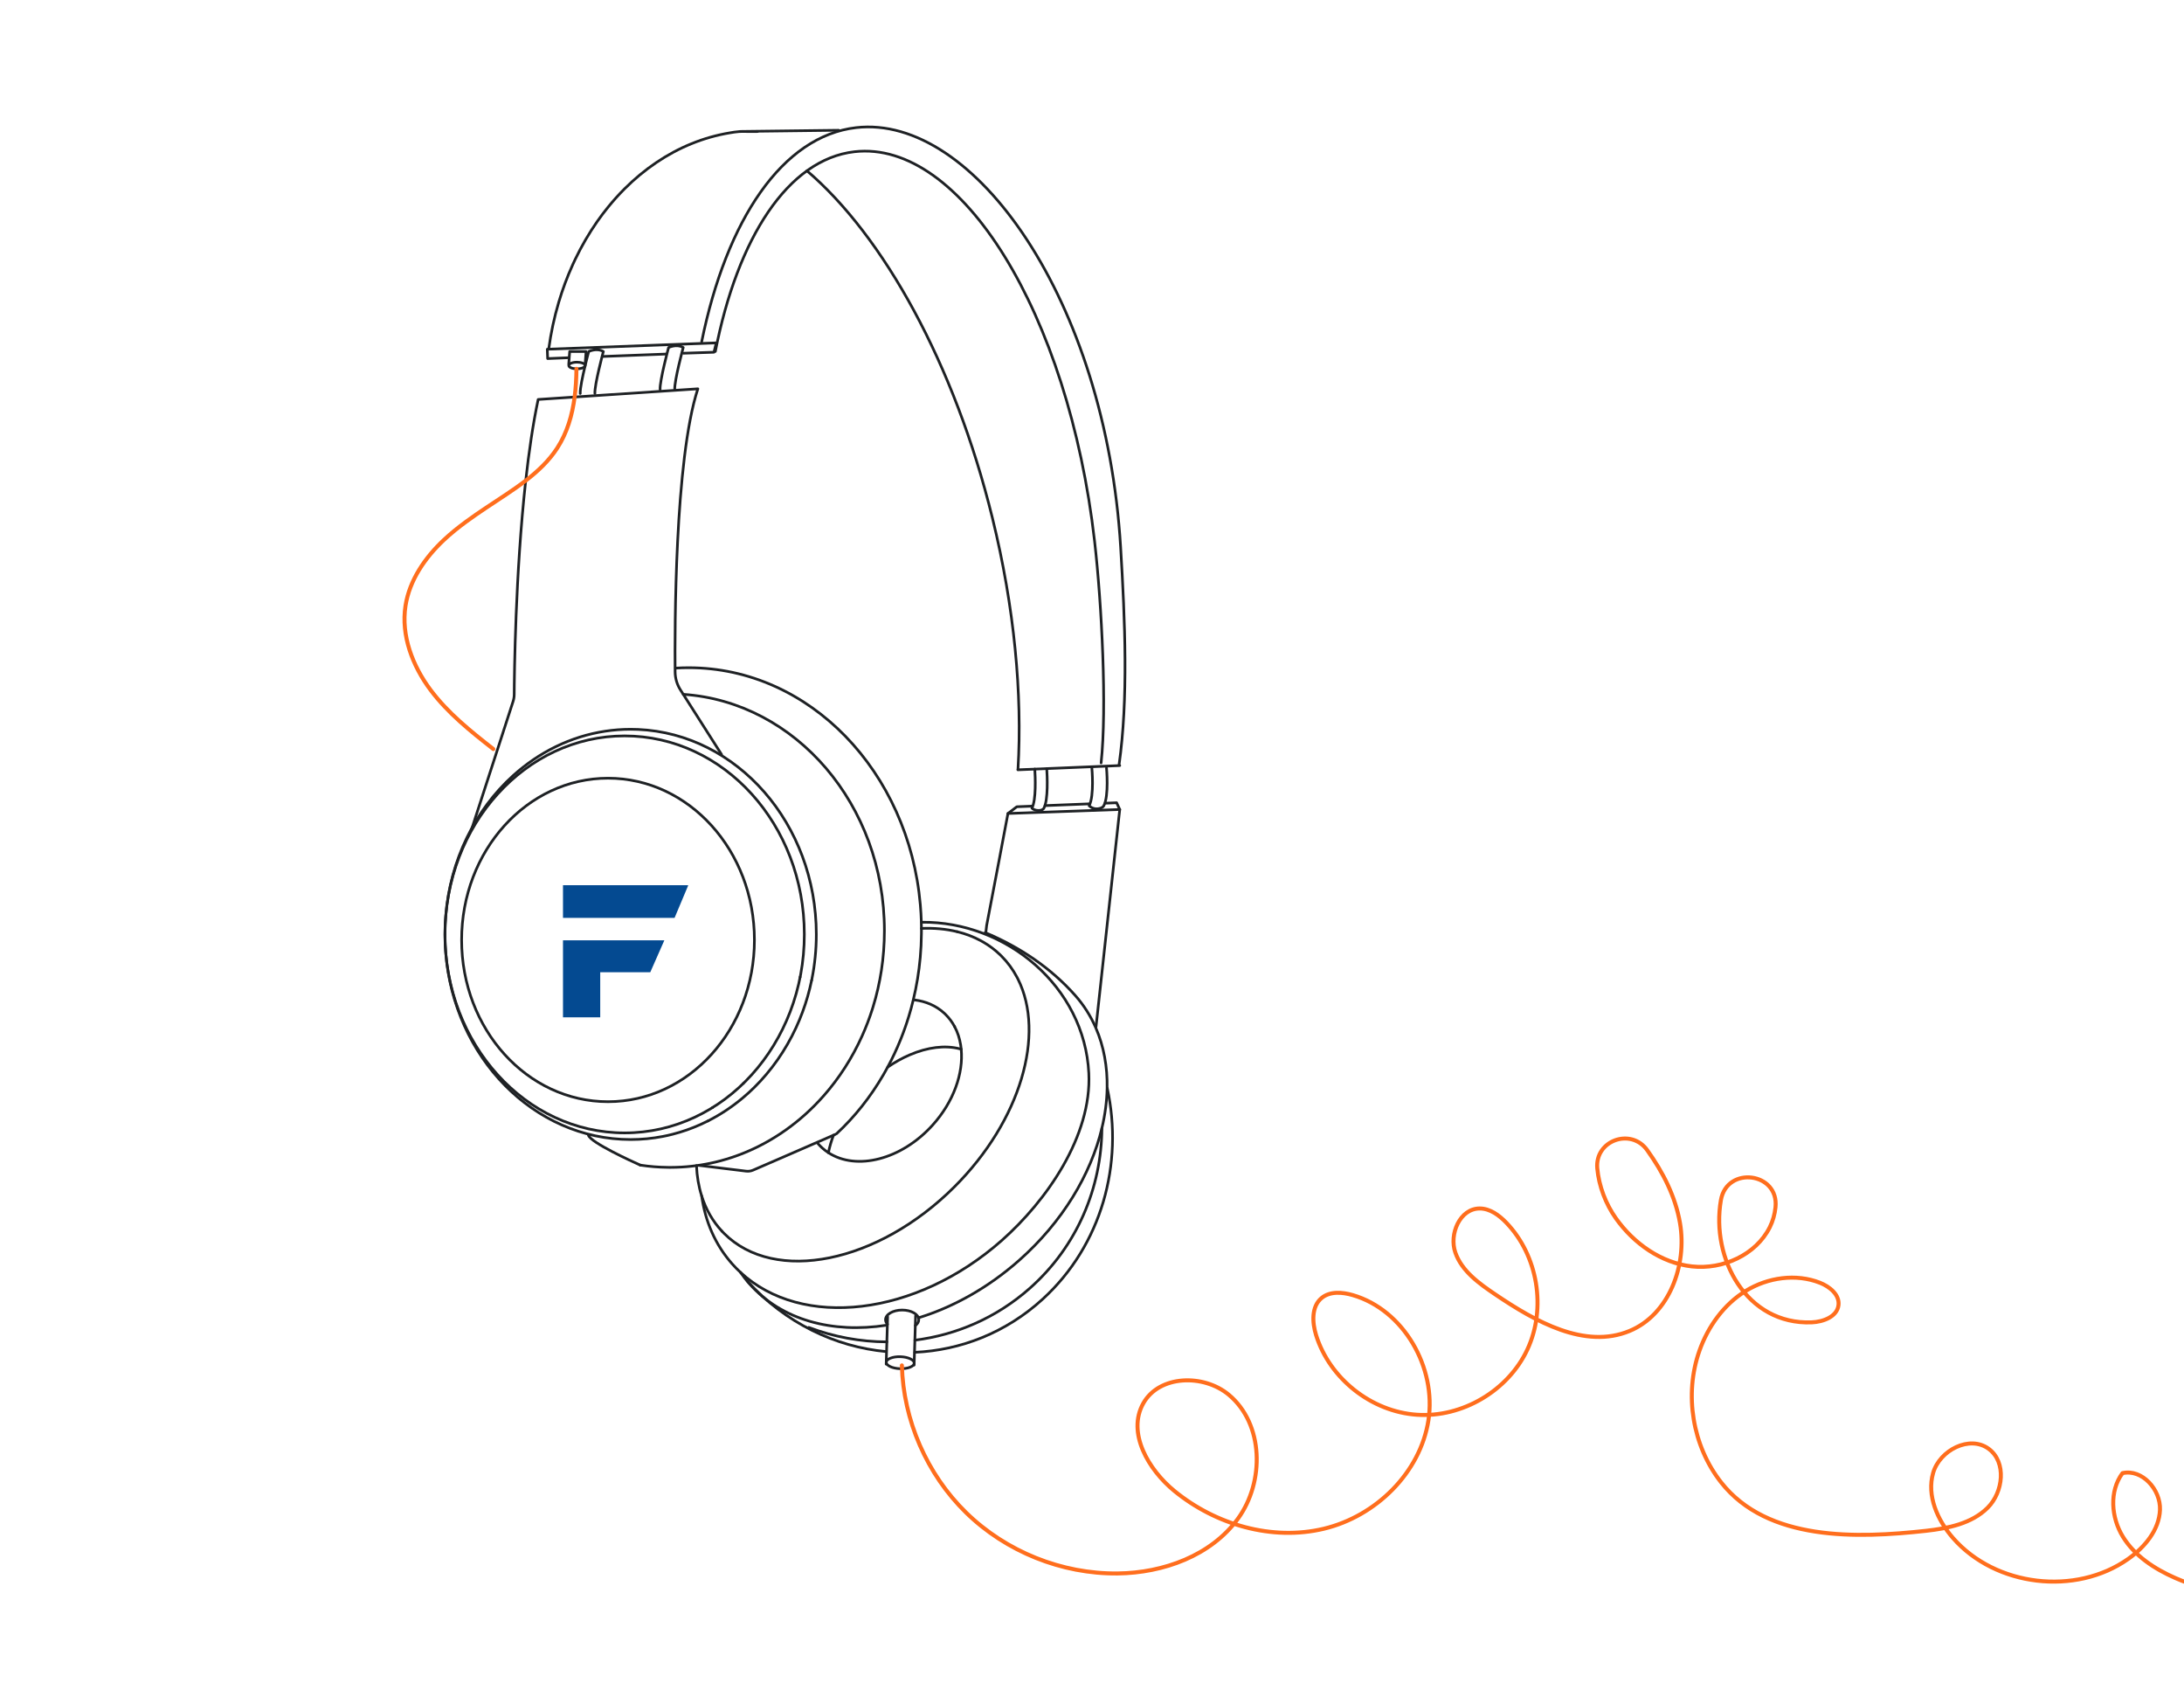 <?xml version="1.0" encoding="UTF-8"?><svg id="Layer_1" xmlns="http://www.w3.org/2000/svg" viewBox="0 0 1641 1275"><defs><style>.cls-1{stroke:#1e2124;}.cls-1,.cls-2,.cls-3{fill:none;stroke-linecap:round;stroke-linejoin:round;}.cls-1,.cls-3{stroke-width:2px;}.cls-4{fill:#044a91;}.cls-2{stroke-width:3px;}.cls-2,.cls-3{stroke:#ff6e1d;}</style></defs><ellipse class="cls-1" cx="456.85" cy="706.06" rx="110" ry="121.5"/><ellipse class="cls-1" cx="469.35" cy="701.89" rx="135" ry="149.11"/><path class="cls-1" d="M610.07,735.26c2.15-10.74,3.28-21.91,3.28-33.37,0-83.03-59.45-150.71-133.9-153.96-1.86-.08-3.72-.12-5.6-.12-6.49,0-12.88.49-19.13,1.44-26.08,3.95-49.87,15.87-69.28,33.46-28.24,25.57-47.22,63.15-50.55,105.68-.06.68-.1,1.35-.15,2.03-.04.54-.07,1.08-.1,1.62-.01.24-.03.49-.04.74-.06,1.11-.11,2.23-.15,3.35-.01.28-.02.55-.03.82,0,.15-.01.3-.01.45h0c0,.31-.02.61-.02.92-.01.45-.02.91-.03,1.37-.01.73-.01,1.46-.01,2.2s0,1.47.01,2.2c.01.46.02.92.03,1.37,0,.31.01.61.02.91h0c0,.16.01.31.01.46.01.27.02.54.03.82.04,1.28.1,2.55.17,3.81.04.65.08,1.31.12,1.96.04.62.09,1.24.14,1.87,6.13,78.82,66,140.68,138.97,140.68,8.25,0,16.34-.79,24.2-2.32,2.48-.47,4.94-1.02,7.37-1.65,7.17-1.83,14.13-4.27,20.82-7.27,1.97-.88,3.92-1.81,5.84-2.78h0c9.34-4.75,18.12-10.6,26.21-17.41,2.88-2.42,5.67-4.96,8.36-7.61,12.87-12.67,23.6-27.94,31.52-45.06,1.78-3.86,3.42-7.81,4.91-11.85,2.82-7.63,5.09-15.57,6.78-23.75h0"/><path class="cls-1" d="M513.38,521.57h.02c84.32,5.64,151.12,82.96,151.12,177.51,0,10.19-.78,20.18-2.27,29.9-1.43,9.37-3.53,18.5-6.25,27.31-.19.63-.38,1.25-.58,1.87-2.19,6.87-4.75,13.55-7.66,20.01-7.49,16.64-17.28,31.81-28.9,44.98-4.37,4.95-8.99,9.62-13.84,13.98-18.29,16.42-39.89,28.49-63.54,34.81-4.98,1.33-10.05,2.4-15.2,3.2-.99.16-1.97.3-2.96.43-4.98.68-10.03,1.11-15.14,1.26-1.55.06-3.1.08-4.66.08-.55,0-1.09,0-1.63-.02-7.06-.07-14-.64-20.82-1.69h-.02"/><path class="cls-1" d="M508.01,501.84c3.12-.19,6.26-.28,9.42-.28,90.8,0,165.43,78.11,174.08,178.08.19,2.2.35,4.41.48,6.64.21,3.68.33,7.38.35,11.12.01.56.01,1.12.01,1.68,0,.82,0,1.64-.02,2.46-.06,5.98-.36,11.89-.89,17.73-.97,10.87-2.73,21.47-5.21,31.74-1.01,4.23-2.14,8.39-3.4,12.5-1.8,5.89-3.83,11.64-6.1,17.26-2.89,7.19-6.16,14.15-9.78,20.85h0c-1.05,1.97-2.13,3.89-3.24,5.8h-.01c-9.68,16.65-21.54,31.55-35.12,44.18"/><path class="cls-1" d="M525.32,875.42l.93.11,14.34,1.75,20,2.44c1.81.22,3.64-.04,5.31-.77l47.92-20.83,12.46-5.41,1.44-.63"/><path class="cls-1" d="M481.12,875.22c-6.67-2.99-36.97-16.81-38.99-22.39"/><path class="cls-1" d="M354.63,622.06l21.99-67.72h0s8.92-27.52,8.92-27.52c.53-1.65.81-3.37.82-5.1.08-14.83.88-90.75,8.65-160.71,2.39-21.53,5.44-42.5,9.34-60.95l11.9-.79,15.51-1.04,3-.2,89.59-5.97c-17.43,53.16-17.39,180.74-17.09,212.66.04,4.78,1.42,9.43,3.98,13.46l2.16,3.39,28.75,45.16"/><path class="cls-1" d="M439.67,274.56c0,.07,0,.15-.03.22,0,.02,0,.05,0,.07-.28.98-1.95,1.78-4.19,2.08-.61.09-1.26.13-1.93.13-.13,0-.26,0-.38-.01-3.22-.07-5.78-1.16-5.78-2.49s2.76-2.5,6.16-2.5c.77,0,1.51.06,2.19.17,2.32.35,3.97,1.26,3.97,2.33Z"/><polyline class="cls-1" points="427.35 273.56 428.04 264.06 440.35 264.06 439.67 273.56"/><path class="cls-1" d="M495.98,292.57c-.37-6.49,6.37-31.51,6.37-31.51,0,0,6-3,11,0,0,0-6.74,25.02-6.37,31.51"/><path class="cls-1" d="M446.98,295.57c-.37-6.49,6.37-31.51,6.37-31.51-5-3-11,0-11,0,0,0-1.29,4.79-2.71,10.72-.01.02-.01.05-.01.07-1.83,7.62-3.86,17.08-3.65,20.72"/><line class="cls-1" x1="500.68" y1="265.94" x2="453.11" y2="267.76"/><polyline class="cls-1" points="426.93 268.72 411.49 269.35 411.22 262.32 538.18 257.55 536.45 264.58 513.49 265.34"/><path class="cls-1" d="M412.32,261.99c1.61-11.84,4.1-23.56,7.51-35.01,2.84-9.58,6.32-18.96,10.45-28.05v-.02c.62-1.36,1.25-2.72,1.9-4.07,4.77-9.97,10.33-19.56,16.67-28.62,2.58-3.68,5.29-7.26,8.14-10.75,3.87-4.77,7.99-9.35,12.35-13.7,7.28-7.27,15.23-13.89,23.76-19.65,8.33-5.63,17.22-10.43,26.54-14.21,9.25-3.76,18.92-6.51,28.78-8.13,2.29-.37,4.58-.79,6.89-.93h.02c.54-.04,1.09-.06,1.64-.06,4.02.01,8.04.01,12.06.02"/><line class="cls-3" x1="350.25" y1="391.84" x2="350.25" y2="391.83"/><line class="cls-1" x1="558.53" y1="813.84" x2="558.52" y2="813.84"/><line class="cls-1" x1="717.23" y1="771.08" x2="717.22" y2="771.08"/><line class="cls-1" x1="764.79" y1="578.25" x2="841.35" y2="575.06"/><path class="cls-1" d="M777.52,577.72c.37,5.75,1.15,23.03-2.17,29.34,1.99,2.08,7.66,2.55,9,0,3.37-6.42,2.5-24.21,2.15-29.64"/><path class="cls-1" d="M820.39,576.88s1.97,20.76-2.03,28.37c1.44,1.37,3.06,2.11,5.04,2.29s5.04-.54,5.96-2.29c4-7.61,2.03-28.37,2.03-28.37"/><path class="cls-1" d="M740.78,699.99c.18-.93.36-3.84.54-4.74,0-.01,0-.02,0-.03,3.58-18.15,16.02-84.16,16.02-84.16l84-3-17.82,163.2"/><path class="cls-1" d="M687.29,751.13c8.29,1.04,15.87,4.24,21.97,9.75.2.18.4.37.6.55.24.23.46.45.69.67,2.69,2.67,4.91,5.69,6.67,8.98h.01c2.29,4.25,3.82,8.96,4.61,13.97.16,1.02.29,2.04.39,3.08,1.75,18.09-5.66,39.48-21.51,57.03-23.44,25.98-57.12,34.44-78.28,20.7-1.64-1.06-3.21-2.26-4.69-3.6-1.1-.99-2.12-2.03-3.08-3.13"/><line class="cls-1" x1="601.23" y1="733.92" x2="601.22" y2="733.92"/><path class="cls-1" d="M523.32,875.57c.34,8.01,1.63,15.64,3.89,22.78v.02c3.16,9.96,8.21,18.92,15.24,26.46h.01c.52.57,1.04,1.11,1.58,1.65,38.14,38.14,115.7,22.41,173.24-35.13,49.78-49.79,68.26-114.57,47.62-155.83-.24-.5-.49-.99-.76-1.47-3.09-5.85-7-11.2-11.74-15.94-.43-.43-.87-.85-1.31-1.27-3.74-3.54-7.84-6.59-12.25-9.15-.52-.31-1.05-.61-1.58-.89-5.58-3.06-11.62-5.36-18.02-6.93h0c-8.42-2.07-17.45-2.88-26.89-2.47"/><line class="cls-1" x1="719.24" y1="699.87" x2="719.23" y2="699.87"/><line class="cls-1" x1="609.87" y1="736.27" x2="609.86" y2="736.27"/><line class="cls-1" x1="535.35" y1="832" x2="535.35" y2="831.99"/><line class="cls-1" x1="532.08" y1="841.95" x2="532.08" y2="841.94"/><path class="cls-1" d="M666.11,995.46c-40.67,6.31-78.81-3.76-103.06-31.18-2.42-2.74-4.65-5.59-6.69-8.55-.01,0-.01-.01-.01-.01"/><path class="cls-1" d="M690.11,989.9c26.04-8,52.2-22.46,75.59-43.14,32.65-28.86,53.94-64.56,62.25-99.41,2.4-10.08,3.72-20.09,3.9-29.9.31-16.09-2.46-31.48-8.47-45.32-3.82-8.81-8.96-16.99-15.45-24.34-18.46-20.85-41.92-36.49-67.69-47.28"/><line class="cls-1" x1="542.46" y1="924.84" x2="542.45" y2="924.83"/><path class="cls-1" d="M687.46,1006.69c31.1-3.91,61.2-16.79,86.24-38.93,35.69-31.55,53.96-75.62,54.25-120.39v-.02"/><path class="cls-1" d="M607.67,997.12c18.91,7.15,38.82,10.79,58.7,10.85"/><path class="cls-1" d="M692.6,692.74c63.52-.65,122.29,48.47,125.5,113.41,2.33,47.2-31.75,95.87-65.39,125.61-64.56,57.08-150.17,66.81-196.35,23.97-2.2-2.03-4.3-4.18-6.31-6.45-12.66-14.32-20.16-31.82-22.83-50.91"/><path class="cls-1" d="M687.37,1015.81c34.53-1.56,68.55-14.76,96.18-40.05,44.22-40.48,60.77-101.49,48.44-158.25h0v-.02h0v-.02h0v-.02"/><path class="cls-1" d="M561.35,962.2s0,.01.03.02l.06.06s.06.07.09.1c28.58,31.47,66.05,49.31,104.37,52.91"/><path class="cls-1" d="M722.23,788.13c-.37-.11-.74-.21-1.12-.3-11.06-2.87-24.26-1.18-37.55,4.54h-.01c-5.57,2.39-11.16,5.48-16.6,9.25h0"/><path class="cls-1" d="M626.28,852.71c-1.69,4.43-2.97,8.83-3.84,13.15"/><path class="cls-1" d="M687.81,995.69c1.59-1.22,2.54-2.73,2.54-4.38,0-4-5.6-7.25-12.5-7.25s-12.5,3.25-12.5,7.25c0,1.23.53,2.4,1.48,3.41"/><path class="cls-1" d="M840.84,574.43c6.97-48.75,4.52-108.37,1.17-163.52-11.22-185.03-110.11-325.21-198.72-315.04-55.28,6.35-97.36,69.04-116.06,160.77"/><path class="cls-1" d="M764.89,577.8c3.34-56.37-2.65-121.39-19.23-188.75-28.64-116.36-82.03-211.82-139.34-260.75"/><path class="cls-1" d="M827.35,573.06c4.43-41.39.54-119-4.93-166.72-19.59-170.66-100.35-301.55-180.39-292.37-50.02,5.74-87.92,64.84-104.53,150.03"/><polyline class="cls-1" points="666.93 989.06 665.9 1023.21 665.85 1024.71"/><polyline class="cls-1" points="686.84 1025.4 686.89 1023.9 687.96 988.42"/><ellipse class="cls-1" cx="676.39" cy="1023.55" rx="4.5" ry="10.5" transform="translate(-368.87 1665.88) rotate(-88.11)"/><path class="cls-2" d="M677.64,1025.63c1.1,41.17,18.73,81.7,48.17,110.52,30.04,29.4,71.99,46.25,114.02,45.78,34.3-.38,70.11-13.39,90.31-41.12,20.2-27.73,19.48-71.26-6.92-93.17-18.88-15.67-52.16-14.89-64.18,6.5-12.41,22.09,3.75,49.77,23.36,65.82,30.96,25.35,73.39,37.69,112.31,28.38,38.91-9.32,72.41-41.92,78.57-81.45,6.16-39.54-18.45-82.85-56.86-94.05-7.87-2.29-17.2-3.02-23.48,2.25-7.63,6.41-7.02,18.34-4.06,27.85,10.15,32.63,41.6,57.47,75.69,59.77,34.09,2.31,68.61-18.06,83.06-49.02,14.45-30.96,7.91-70.5-15.75-95.15-5.43-5.66-12.33-10.82-20.18-10.77-14.75.09-23.07,19.26-18.18,33.18,4.89,13.92,17.81,23.14,30.03,31.4,30.14,20.38,67.23,41.35,100.85,27.42,29.77-12.34,43.36-49.3,37.9-81.05-3.44-19.99-12.75-38.16-24.64-54.77-12.25-17.12-39.45-7.23-37.51,13.74,1.22,13.21,6.31,26.63,13.92,37.37,13.43,18.97,34.07,33.64,57.17,36.22,23.1,2.58,48.12-8.62,58.52-29.42,2.34-4.68,3.75-9.78,4.3-14.98,2.76-26.28-36.52-31.4-41.03-5.36-7.61,43.92,19.3,93.68,68.2,91.78,8.73-.34,19.2-4.3,20.17-12.98.87-7.78-6.67-13.9-13.96-16.76-18.01-7.06-39.17-4.03-55.65,6.09-16.49,10.12-28.43,26.74-34.88,44.97-11.62,32.84-5.27,71.43,16.24,98.82,34.99,44.55,102.64,42.09,153.9,36.46,16.7-1.84,34.38-5.42,46.32-17.24,11.94-11.82,14.42-34.36.9-44.34-14.32-10.57-36.8.98-41.76,18.07-4.96,17.09,3.23,35.54,14.94,48.93,31.88,36.45,92.1,43.62,131.64,15.67,12.39-8.76,23.28-21.71,23.86-36.87s-13.37-30.89-28.17-27.54c-10.08,13.58-8.55,33.39.32,47.79,8.87,14.41,23.75,24.12,39.24,30.93,51.81,22.77,115.52,15.82,161.2-17.59"/><polygon class="cls-4" points="499.17 706.34 494.71 716.45 488.61 730.31 450.99 730.31 450.99 764.17 423.02 764.17 423.02 706.34 499.17 706.34"/><polygon class="cls-4" points="517 664.93 517 665.34 506.86 689.46 423.02 689.46 423.02 664.93 517 664.93"/><path class="cls-2" d="M370.67,562.65c-17.09-13.35-34.2-27.06-47.19-44.4-13.52-18.07-22.25-40.88-18.8-63.19,2.98-19.23,14.66-36.19,28.86-49.5,5.27-4.94,10.89-9.45,16.71-13.72h0c9.84-7.25,20.24-13.81,30.4-20.63,4.86-3.25,9.71-6.61,14.36-10.2,9.12-7,17.49-14.86,23.7-24.46,7.44-11.52,11.26-24.66,13.05-38.32.92-6.98,1.3-14.09,1.37-21.18"/><polyline class="cls-1" points="830.43 603.34 839 603 841.35 608.06"/><line class="cls-1" x1="785.24" y1="605.15" x2="818.76" y2="603.81"/><polyline class="cls-1" points="757.35 611.06 764 606 775.27 605.55"/><line class="cls-1" x1="556.16" y1="98.75" x2="630.2" y2="97.85"/></svg>